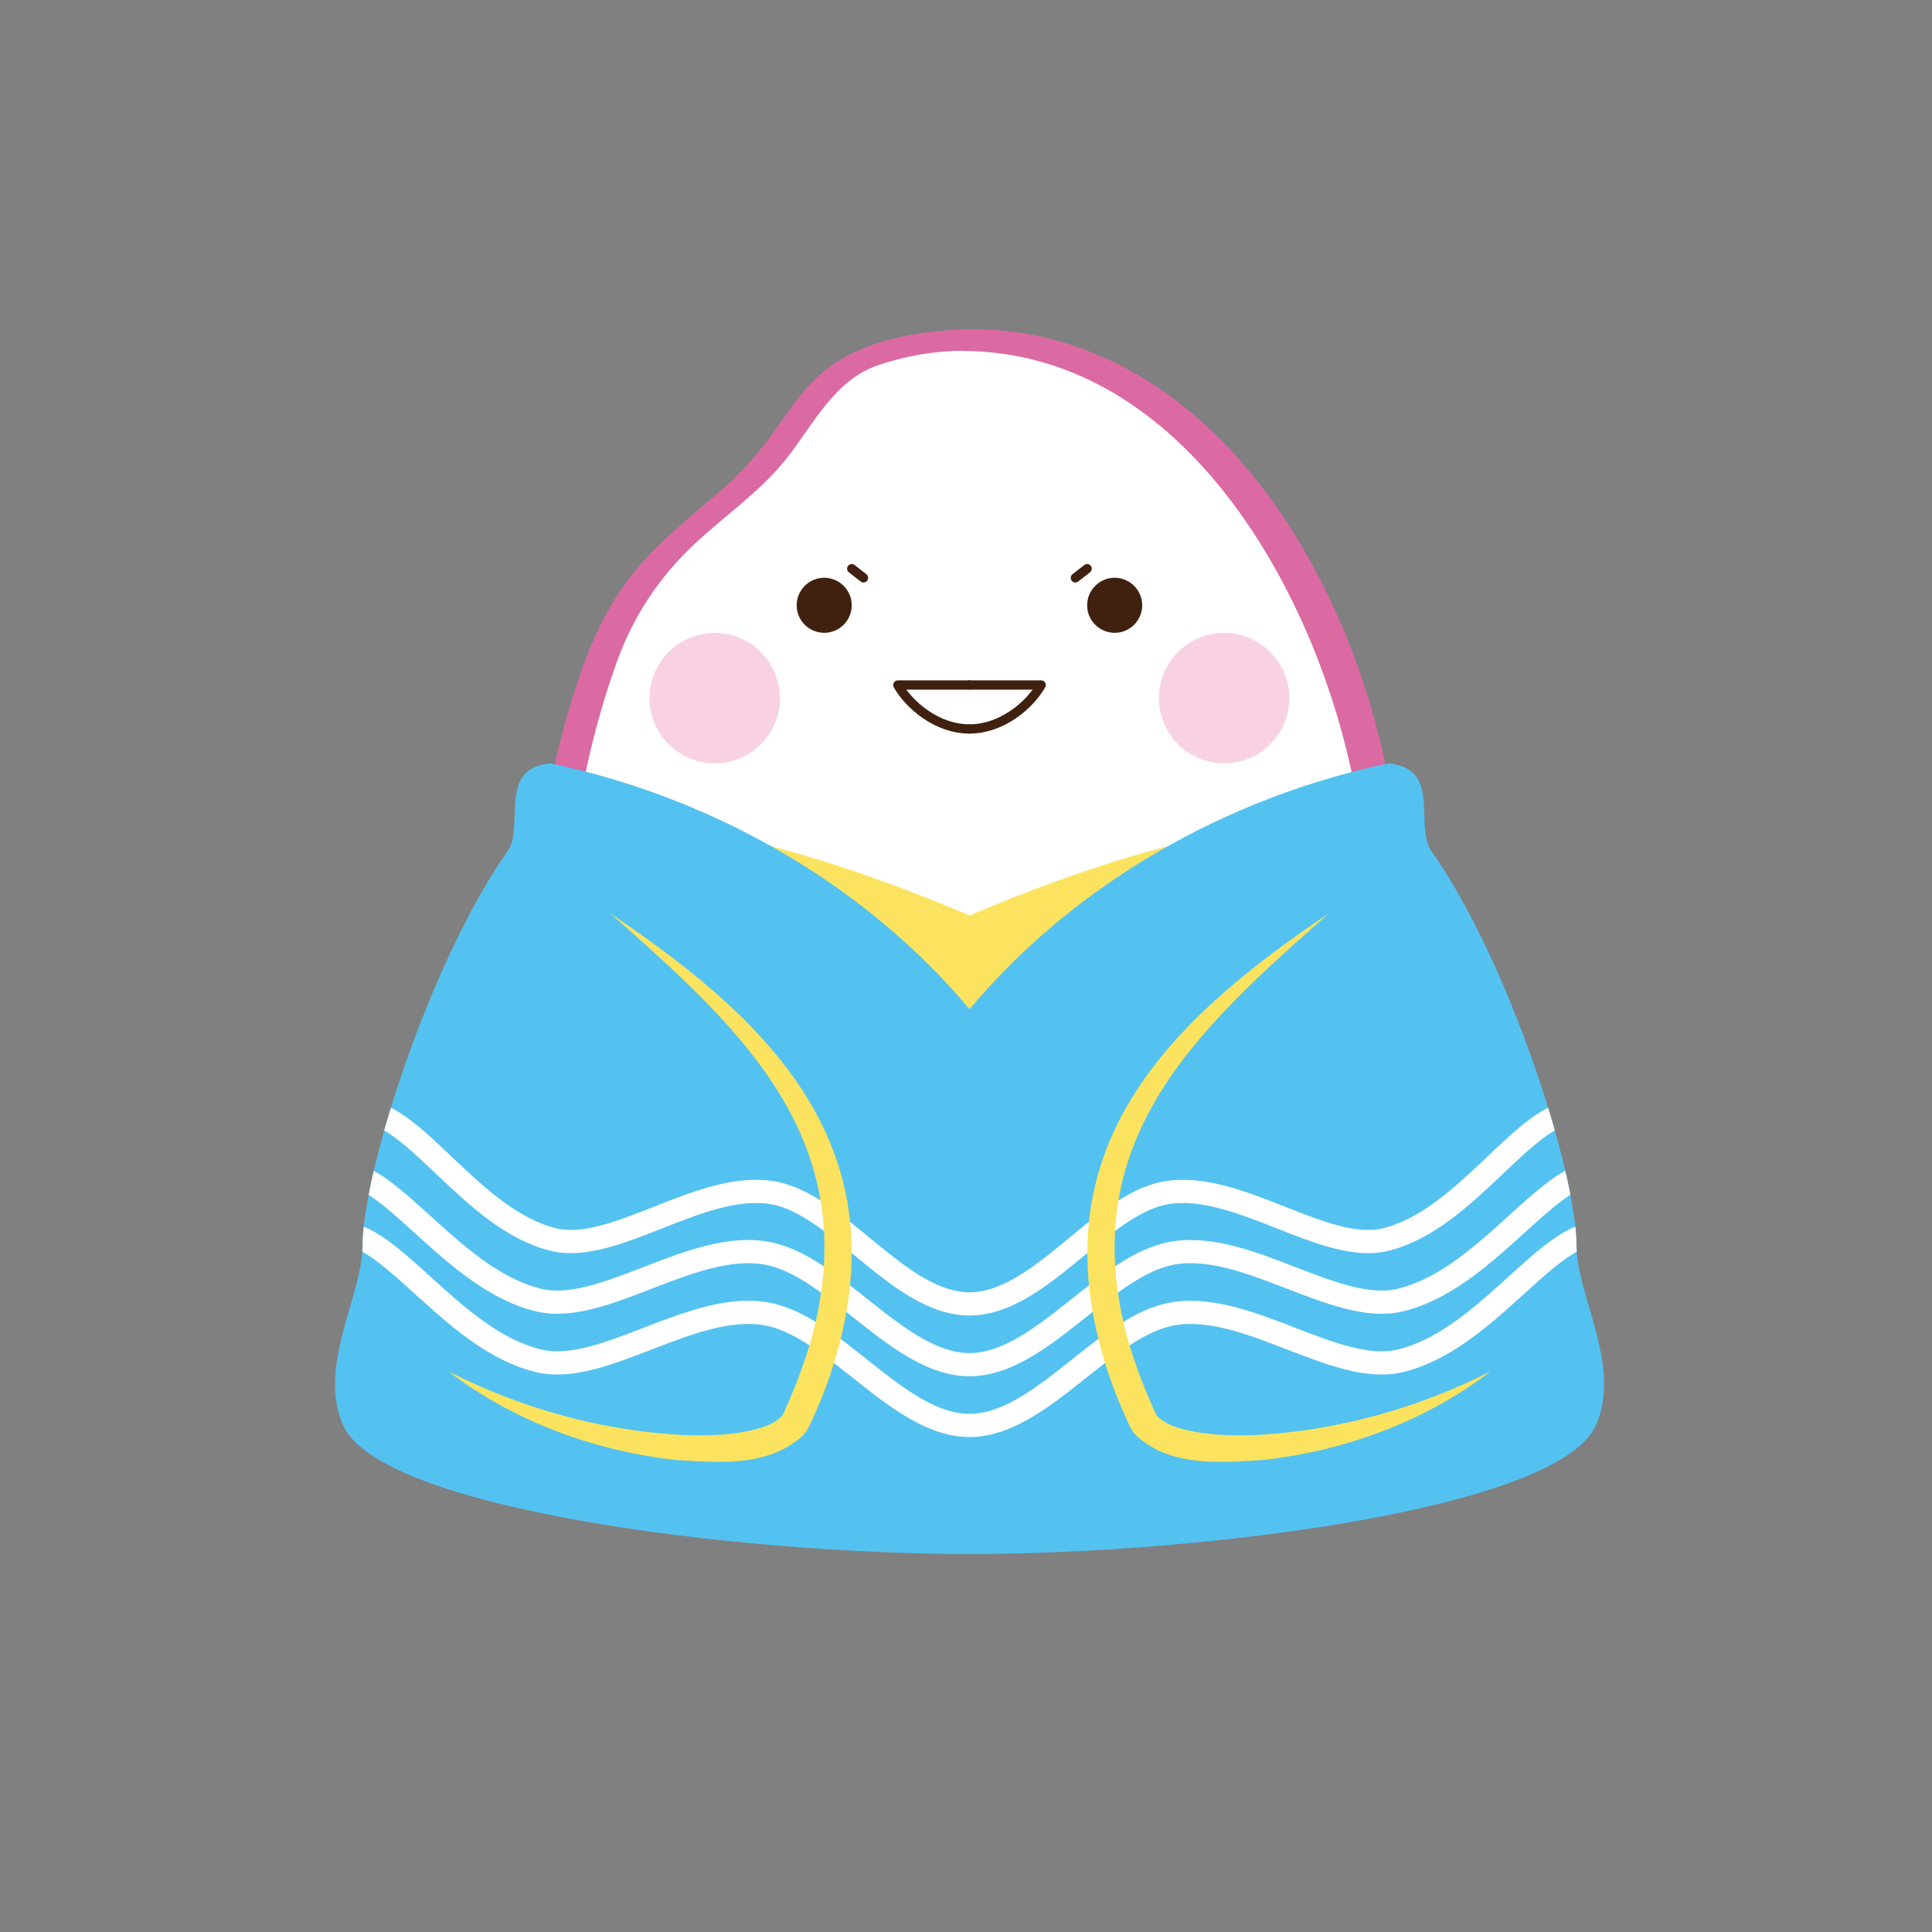 <?xml version="1.0" encoding="UTF-8"?>
<svg xmlns="http://www.w3.org/2000/svg" xmlns:xlink="http://www.w3.org/1999/xlink" id="a" viewBox="0 0 200 200">
  <rect x="0" y="0" width="200" height="200" fill="#808080" stroke="none"/>
  <defs>
    <style>.c,.d,.e{fill:none;}.c,.f,.g,.h,.i,.j,.k{stroke-width:0px;}.d{stroke:#40210f;stroke-linecap:round;stroke-linejoin:round;stroke-width:.96px;}.l{clip-path:url(#b);}.f{fill:#f8d2e2;}.g{fill:#54c2f0;}.h{fill:#40210f;}.i{fill:#db6aa3;}.j{fill:#fce35f;}.k{fill:#fff;}.e{stroke:#fff;stroke-miterlimit:10;stroke-width:2.4px;}</style>
    <clipPath id="b">
      <path class="c" d="M165.19,147.56c-3.88,8.7-40.86,13.31-64.82,13.31s-60.96-4.61-64.84-13.31c-2.72-6.1,2-13.52,2-18.56,0-7.73,7.06-29.75,15.16-41.09,1.5-2.8-1.09-8.39,4.3-8.89,16.82,3.54,32.54,12.52,43.38,25.45,10.82-12.94,26.54-21.91,43.37-25.45,5.39.5,2.8,6.1,4.3,8.89,8.1,11.34,15.16,33.36,15.16,41.09,0,5.04,4.73,12.47,2,18.56Z"></path>
    </clipPath>
  </defs>
  <path class="k" d="M100.36,35.2c-3.73,0-7.36.69-10.81,1.99-5.44,2.05-7.11,8.2-12.36,12.99-4.63,4.23-11.15,8.1-14.64,17.44-3.46,9.25-5.57,19.86-5.57,31.2,0,20.78,3.04,37.62,13.54,47.92.67.66,4.44,4.68,1.91,8.65-2.1,3.3,9.65,3.6,12.2,1.95,1.95-1.26,1.78-3.26,2.18-4.42.47-1.38,6.4-1.72,13.55-1.72s13.08.34,13.55,1.72c.39,1.16.23,3.17,2.17,4.42,2.55,1.65,14.31,1.35,12.2-1.95-2.53-3.97,1.24-7.99,1.91-8.65,10.51-10.3,13.54-27.14,13.54-47.92h0c0-35.13-19.42-63.62-43.38-63.62Z"></path>
  <path class="i" d="M101,34.08c-5.59.04-12.28,1.02-16.49,5.05-1.78,1.7-3.13,3.81-4.57,5.79-1.51,2.09-3.16,3.99-5.12,5.69-3.27,2.84-6.7,5.45-9.39,8.88-3.45,4.38-5.29,9.56-6.8,14.87-3.38,11.9-3.89,24.2-3.03,36.49.69,9.91,2.42,20.1,7.38,28.84,1.1,1.93,2.36,3.77,3.79,5.47,1.06,1.26,2.34,2.33,3.29,3.67,1.46,2.03,1.86,4.18.72,6.44-.58,1.15-.36,2.14.74,2.85,1.25.81,2.92,1.04,4.37,1.2,1.73.19,3.52.18,5.25,0,1.52-.16,3.16-.44,4.48-1.25.93-.58,1.71-1.41,2.15-2.43.28-.65.82-1.99.7-2.69.05.28-.72.28-.02.12-.26.06.18-.04.24-.06.19-.05.39-.1.59-.14,1.1-.21,2.24-.29,3.36-.36,3.14-.21,6.29-.21,9.43-.17,2.61.03,5.26.07,7.84.44.66.1,1.37.2,1.98.48.45.2.4.85.57,1.6.88,4.01,4.8,4.53,8.3,4.58,1.8.03,3.59-.09,5.35-.48,1.34-.3,3.03-.85,3.81-2.08.95-1.5-.66-2.85-.77-4.38-.13-1.89.94-3.76,2.19-5.11,2.91-3.12,5.45-6.32,7.38-10.16,4.58-9.15,6.02-19.61,6.52-29.71.15-2.95.21-5.91.21-8.87l-2.39,1.3h0c.65,0,2.39-.31,2.39-1.3-.03-12.85-2.47-25.84-8.17-37.43-4.61-9.38-11.44-18.16-20.81-23.14-4.78-2.54-10.1-3.97-15.51-4-.78,0-1.89.23-2.28,1.01-.36.71.31,1.24,1,1.24,21.71.1,35,22.46,39.65,41.08,1.76,7.05,2.61,14.32,2.62,21.58l2.39-1.3h0c-.65,0-2.39.31-2.39,1.3-.01,10.47-.6,21.23-3.8,31.28-1.32,4.13-3.16,8.12-5.67,11.67-2.05,2.91-5.28,5.17-6.46,8.63-.35,1.03-.48,2.11-.31,3.19.15.97.69,1.71,1.03,2.6.07.18-.04.17,0,.15-.27.13-.81.32-1.49.45-1.33.24-2.99.28-4.44.18-1.08-.07-2.52-.19-3.33-.69-.92-.57-1.3-1.51-1.53-2.53-.15-.67-.17-1.46-.63-2-.96-1.12-3.09-1.27-4.42-1.44-5.59-.72-11.46-.57-17.08-.26-2.05.11-4.22.23-6.19.87-.71.23-1.46.54-2.01,1.07-.6.59-.7,1.34-.86,2.13-.19.94-.44,1.82-1.27,2.39.44-.31-.53.18-.11.04-.27.09-.71.19-.89.22-1.31.25-2.93.29-4.36.2-1.21-.07-2.75-.16-3.78-.8-.29-.18-.46-.4-.45-.52.03-.56.8-1.6.98-2.37.93-4.05-2.4-6.81-4.73-9.52-5.9-6.86-8.65-15.79-10.05-24.58-.86-5.4-1.24-10.87-1.36-16.33-.14-6.08.07-12.12.99-18.14.85-5.54,2.21-11.01,4.1-16.29,1.7-4.75,4.36-8.79,8.03-12.24,3.15-2.96,6.76-5.39,9.48-8.78s4.98-8.2,9.52-9.75c2.84-.97,5.82-1.49,8.81-1.51.79,0,1.88-.22,2.28-1.01.36-.71-.31-1.25-1-1.24Z"></path>
  <path class="h" d="M82.47,62.66c0-1.57,1.28-2.85,2.85-2.85s2.85,1.28,2.85,2.85-1.28,2.85-2.85,2.85-2.85-1.28-2.85-2.85Z"></path>
  <circle class="f" cx="73.99" cy="72.27" r="6.75"></circle>
  <path class="j" d="M154.21,137.74c-1.63,5.6-27.49,9.82-53.86,9.82s-52.21-4.21-53.84-9.82c-1.62-5.62,16.19-52.68,16.19-52.68,11.29,0,25.48,4.51,37.67,9.71,12.18-5.2,26.36-9.71,37.66-9.71,0,0,17.81,47.06,16.19,52.68Z"></path>
  <path class="g" d="M165.19,147.56c-3.88,8.7-40.86,13.31-64.82,13.31s-60.96-4.61-64.84-13.31c-2.72-6.1,2-13.52,2-18.56,0-7.73,7.06-29.75,15.16-41.09,1.5-2.8-1.09-8.39,4.3-8.89,16.82,3.54,32.54,12.52,43.38,25.45,10.82-12.94,26.54-21.91,43.37-25.45,5.39.5,2.8,6.1,4.3,8.89,8.1,11.34,15.16,33.36,15.16,41.09,0,5.04,4.73,12.47,2,18.56Z"></path>
  <path class="d" d="M100.36,75.46c-3.37,0-6.25-2.48-7.42-4.55h7.42"></path>
  <line class="d" x1="88.17" y1="58.87" x2="89.39" y2="59.82"></line>
  <path class="h" d="M118.24,62.66c0-1.57-1.28-2.85-2.85-2.85s-2.85,1.28-2.85,2.85,1.28,2.85,2.85,2.85,2.85-1.28,2.85-2.85Z"></path>
  <circle class="f" cx="126.72" cy="72.27" r="6.75"></circle>
  <path class="d" d="M100.36,75.46c3.37,0,6.25-2.48,7.42-4.55h-7.42"></path>
  <line class="d" x1="112.54" y1="58.87" x2="111.32" y2="59.82"></line>
  <g class="l">
    <path class="e" d="M163.18,115.09c-5.34,0-11.37,11.19-19.75,13.23-6.32,1.54-15.29-6.12-22.73-4.84-6.76,1.17-13.06,11.5-20.34,11.5s-13.58-10.34-20.34-11.5c-7.44-1.29-16.41,6.38-22.73,4.84-8.38-2.04-14.41-13.23-19.75-13.23"></path>
    <path class="e" d="M165.44,127.66c-5.33,0-11.76,11.19-20.56,13.23-6.59,1.53-15.78-6.17-23.42-4.89-7.11,1.2-13.71,11.56-21.1,11.56s-13.99-10.36-21.1-11.56c-7.64-1.29-16.83,6.41-23.42,4.89-8.8-2.04-15.23-13.23-20.56-13.23"></path>
    <path class="e" d="M165.44,121.37c-5.33,0-11.76,11.19-20.56,13.23-6.59,1.53-15.78-6.17-23.42-4.89-7.11,1.2-13.71,11.56-21.1,11.56s-13.99-10.36-21.1-11.56c-7.64-1.29-16.83,6.41-23.42,4.89-8.8-2.04-15.23-13.23-20.56-13.23"></path>
  </g>
  <path class="j" d="M46.41,141.96c7.47,3.8,15.57,6.05,23.69,6.56,2.96.15,5.99.1,8.78-.75.85-.28,1.64-.7,2.03-1.15.19-.19.4-.76.5-.99,1.03-2.31,1.91-4.71,2.62-7.13,5.45-20.28-6.92-31.69-20.85-43.94,17.67,11.85,30.32,25.19,22.75,47.8-.51,1.48-1.14,3.07-1.8,4.49-.24.56-.58,1.31-1,1.74-3.63,3.33-8.77,2.81-13.23,2.54-8.42-.95-16.76-4.01-23.48-9.17h0Z"></path>
  <path class="j" d="M154.31,141.96c-6.72,5.16-15.07,8.22-23.48,9.17-4.46.27-9.6.79-13.23-2.54-.43-.42-.76-1.17-1-1.74-.66-1.43-1.29-3.01-1.8-4.49-7.57-22.62,5.09-35.96,22.75-47.8-13.94,12.26-26.3,23.65-20.85,43.94.7,2.42,1.58,4.83,2.62,7.13.11.2.31.82.5.99,1.05,1.1,3.2,1.53,4.81,1.74,1.94.26,3.97.28,5.99.16,8.12-.52,16.23-2.77,23.69-6.56h0Z"></path>
</svg>
